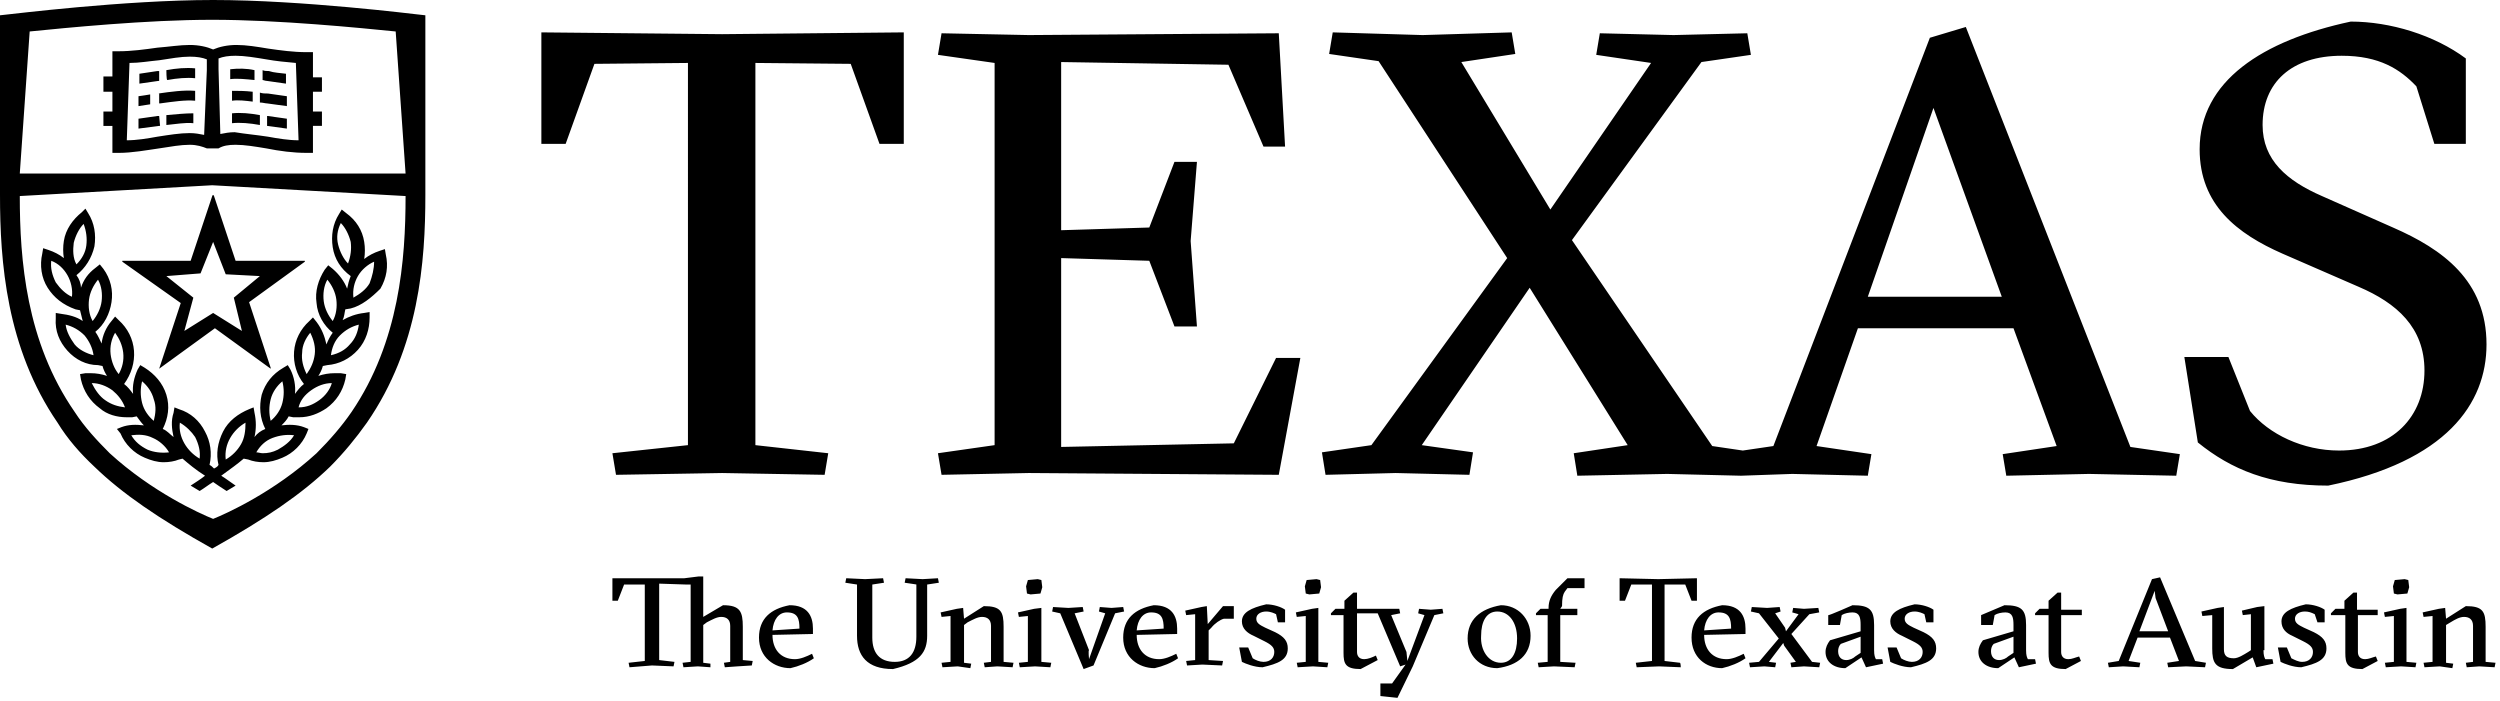 <svg xmlns="http://www.w3.org/2000/svg" xmlns:xlink="http://www.w3.org/1999/xlink" id="Layer_1" x="0" y="0" version="1.1" viewBox="0 0 278 78" xml:space="preserve" style="enable-background:new 0 0 278 78"><title>wordmark-primary-horiz-orange</title><path d="M237.7,70.9l-1,2.6l1.3,0.2l-0.1,0.5l-1.8-0.1l-1.6,0.1l-0.1-0.5l1.2-0.2l3.7-9.1l0.9-0.2l3.9,9.3l1.2,0.2l-0.1,0.5	l-2.1-0.1l-2,0.1l-0.1-0.5l1.3-0.2l-1-2.6L237.7,70.9L237.7,70.9L237.7,70.9z M239.7,66.5l-0.1-0.8l-1.7,4.5h3.2L239.7,66.5	L239.7,66.5z M251.7,72.3c0,0.6,0.1,0.8,0.2,1h0.8l0.1,0.5l-1.9,0.4l-0.4-1.1l-2.2,1.3c-2,0-2.3-0.7-2.3-2.3v-3.7l-1.1,0.1l-0.1-0.5	l1.8-0.4l0.7-0.1v4.7c0,0.7,0.3,1,1.1,1c0.5,0,1.1-0.4,1.6-0.7l0.3-0.2v-4l-0.9,0.1l-0.1-0.5l1.7-0.4l0.8-0.1V72.3L251.7,72.3z M257.4,68.3c-0.4-0.2-0.7-0.3-1.1-0.3c-0.6,0-1.1,0.3-1.1,0.8c0,0.5,0.4,0.7,1,1l1.1,0.5c1,0.5,1.4,1,1.4,1.8	c0,1.3-1.1,1.7-2.8,2.1c-0.9,0-1.9-0.4-2.3-0.6l-0.3-1.6h1l0.5,1.2c0.4,0.2,0.8,0.4,1.2,0.4c0.8,0,1.2-0.5,1.2-1.1	c0-0.5-0.3-0.8-1.1-1.2l-1.2-0.6c-0.7-0.3-1.2-0.8-1.2-1.6c0-1,1-1.5,2.7-1.9c0.8,0,1.7,0.3,2.1,0.6v1.4h-0.8L257.4,68.3L257.4,68.3	z M259.2,68.4v-0.2l0.5-0.5h1v-0.9l1-0.9h0.4v1.9h2.3v0.6h-2.2v4.1c0,0.4,0.2,0.8,0.8,0.8c0.4,0,0.8-0.2,1.2-0.3l0.2,0.5l-1.7,0.9	c-1.7,0-1.9-0.6-1.9-1.8v-4.2L259.2,68.4L259.2,68.4z M267,74.1l-1.7,0.1l-0.1-0.5l1-0.1v-5.1l-1,0.1l-0.1-0.5l1.8-0.4l0.7-0.1v6	l1.1,0.1l-0.1,0.5L267,74.1L267,74.1z M266.3,64.5l1.1-0.1l0.4,0.1l0.1,0.8l-0.2,0.7l-1.1,0.1l-0.4-0.1l-0.1-0.8L266.3,64.5z M271.3,74.1l-1.7,0.1l-0.1-0.5l1-0.1v-5.1l-1,0.1l-0.1-0.5l1.8-0.4l0.7-0.1l0.1,1.2l2.2-1.4c1.9,0,2.2,0.6,2.2,2.3v3.9l1.1,0.1	l-0.1,0.5l-1.7-0.1l-1.4,0.1l-0.1-0.5l0.8-0.1v-4c0-0.7-0.4-1-1-1c-0.5,0-1,0.3-1.5,0.6l-0.5,0.3v4.2l0.8,0.1l-0.1,0.5L271.3,74.1	L271.3,74.1z M222.9,67.3c1.9,0,2.4,0.5,2.4,2.2v2.8c0,0.6,0.1,0.8,0.2,1h0.8l0.1,0.5l-1.9,0.4l-0.5-1.1l-1.8,1.2	c-1.3,0-2.2-0.7-2.2-1.8c0-0.5,0.2-0.9,0.5-1.3l3.4-1v-0.7c0-0.8-0.1-1.4-0.9-1.4c-0.4,0-0.9,0.1-1.2,0.3l-0.2,1.1h-1.3v-1.1	L222.9,67.3L222.9,67.3z M223.9,70.8l-2.2,0.8c-0.2,0.2-0.3,0.5-0.3,0.8c0,0.7,0.4,1,0.9,1c0.4,0,0.8-0.2,1-0.4l0.6-0.4	C223.9,72.6,223.9,70.8,223.9,70.8z M226.3,68.4v-0.2l0.5-0.5h1v-0.9l1-0.9h0.4v1.9h2.3v0.6h-2.3v4.1c0,0.4,0.2,0.8,0.8,0.8	c0.4,0,0.8-0.2,1.2-0.3l0.2,0.5l-1.7,0.9c-1.7,0-1.9-0.6-1.9-1.8v-4.2L226.3,68.4L226.3,68.4z M186.9,74.2l-2.4-0.1l-2.5,0.1	l-0.1-0.5l1.8-0.2V65l-2.3,0l-0.7,1.8h-0.6v-2.5l4.3,0.1l4.3-0.1v2.5h-0.6l-0.7-1.8l-2.3,0v8.5l1.7,0.2	C186.9,73.7,186.9,74.2,186.9,74.2z M189.5,70.6c0,1.6,0.9,2.7,2.5,2.7c0.6,0,1.3-0.3,1.9-0.6l0.2,0.5c-0.7,0.5-1.7,0.9-2.6,1.1	c-1.8,0-3.4-1.2-3.4-3.4c0-2.1,1.3-3.2,3.4-3.6c2,0,2.6,1.2,2.6,2.6v0.6L189.5,70.6L189.5,70.6L189.5,70.6z M192.5,69.9	c0-1.1-0.2-1.8-1.4-1.8c-0.9,0-1.5,0.8-1.6,2L192.5,69.9z M197.5,73.7l-0.1,0.5l-1.2-0.1l-1.6,0.1l-0.1-0.5l1.1-0.1l2.2-2.6	l-2.2-2.8l-0.9-0.2l0.1-0.5l1.7,0.1l1.4-0.1l0.1,0.5l-0.6,0.2l1.1,1.6l0.1,0.4l1.4-1.9l-0.7-0.2l0.1-0.5l1.2,0.1l1.6-0.1l0.1,0.5	l-1.1,0.2l-2,2.2l2.3,3.1l0.9,0.1l-0.1,0.5l-1.7-0.1l-1.4,0.1l-0.1-0.5l0.6-0.1l-1.3-1.8l-0.1-0.3l-1.6,2.1L197.5,73.7z M206,67.3	c1.9,0,2.4,0.5,2.4,2.2v2.8c0,0.6,0.1,0.8,0.2,1h0.7l0.1,0.5l-1.9,0.4l-0.5-1.1l-1.8,1.2c-1.3,0-2.2-0.7-2.2-1.8	c0-0.5,0.2-0.9,0.5-1.3l3.4-1v-0.7c0-0.8-0.1-1.4-0.9-1.4c-0.4,0-0.9,0.1-1.2,0.3l-0.2,1.1h-1.3v-1.1C203.3,68.5,206,67.3,206,67.3z M206.9,70.8l-2.2,0.8c-0.2,0.2-0.3,0.5-0.3,0.8c0,0.7,0.4,1,0.9,1c0.4,0,0.8-0.2,1-0.4l0.6-0.4C206.9,72.6,206.9,70.8,206.9,70.8z M214,68.3c-0.2-0.1-0.6-0.3-1.1-0.3c-0.6,0-1.1,0.3-1.1,0.8c0,0.5,0.4,0.7,1,1l1.1,0.5c1,0.5,1.4,1,1.4,1.8c0,1.3-1.1,1.7-2.8,2.1	c-0.9,0-1.9-0.4-2.3-0.6l-0.3-1.6h1l0.5,1.2c0.3,0.2,0.8,0.4,1.2,0.4c0.8,0,1.2-0.5,1.2-1.1c0-0.5-0.3-0.8-1.1-1.2l-1.2-0.6	c-0.7-0.3-1.3-0.8-1.3-1.6c0-1,1-1.5,2.7-1.9c0.8,0,1.7,0.3,2.1,0.6v1.4h-0.8L214,68.3L214,68.3z M170.2,70.7c0,2.1-1.4,3.3-3.7,3.6	c-2,0-3.3-1.5-3.3-3.3c0-2.1,1.4-3.3,3.7-3.7C168.8,67.3,170.2,68.8,170.2,70.7z M166.9,73.7c1.2,0,1.8-1.1,1.8-2.7	c0-1.8-0.9-3-2.2-3c-1.2,0-1.8,1.1-1.8,2.7C164.6,72.3,165.5,73.7,166.9,73.7z M173.5,67.7h1.9v0.7h-1.9v5.2l1.7,0.1l-0.1,0.5	l-2.3-0.1l-1.7,0.1l-0.1-0.5l1.1-0.1v-5.2h-1.3v-0.2l0.5-0.5h0.9v-0.1c0-0.8,0.3-1.4,0.8-2l1.3-1.3h1.9v1.1h-1.9l-0.3,0.4	c-0.2,0.3-0.3,0.7-0.3,1.6L173.5,67.7L173.5,67.7z M100.6,64.8l0.1-0.5l1.9,0.1l1.7-0.1l0.1,0.5l-1.3,0.2v5.7c0,1.8-0.8,3-3.8,3.7	c-2.9,0-4-1.5-4-3.7V65L94,64.8l0.1-0.5l2.1,0.1l2-0.1l0.1,0.5L97,65v5.9c0,1.7,0.8,2.7,2.5,2.7c1.6,0,2.4-1,2.4-2.8V65	C102,65,100.6,64.8,100.6,64.8z M106.5,74.1l-1.7,0.1l-0.1-0.5l1-0.1v-5.1l-1,0.1l-0.1-0.5l1.8-0.4l0.7-0.1l0.1,1.2l2.2-1.4	c1.9,0,2.2,0.6,2.2,2.3v3.9l1.1,0.1l-0.1,0.5l-1.7-0.1l-1.4,0.1l-0.1-0.5l0.8-0.1v-4c0-0.7-0.4-1-1-1c-0.5,0-1,0.3-1.6,0.6l-0.4,0.3	v4.2l0.8,0.1l-0.1,0.5L106.5,74.1L106.5,74.1z M115.1,74.1l-1.7,0.1l-0.1-0.5l1-0.1v-5.1l-1,0.1l-0.1-0.5l1.8-0.4l0.8-0.1v6l1.1,0.1	l-0.1,0.5C116.8,74.2,115.1,74.1,115.1,74.1z M114.3,64.5l1.1-0.1l0.4,0.1l0.1,0.8l-0.2,0.7l-1.1,0.1l-0.4-0.1l-0.1-0.8L114.3,64.5z M121.1,73.3l1.8-5.1l-0.7-0.2l0.1-0.5l1.3,0.1l1.3-0.1l0.1,0.5l-1,0.2l-2.4,5.8l-1.1,0.4l-2.6-6.2l-0.9-0.2l0.1-0.5l1.7,0.1	l1.6-0.1l0.1,0.5l-1,0.2l1.6,4.1C121,72.3,121.1,73.3,121.1,73.3z M126.4,70.6c0,1.6,0.9,2.7,2.5,2.7c0.6,0,1.3-0.3,1.9-0.6l0.2,0.5	c-0.7,0.5-1.7,0.9-2.6,1.1c-1.8,0-3.5-1.2-3.5-3.4c0-2.1,1.3-3.2,3.4-3.6c2,0,2.6,1.2,2.6,2.6v0.6L126.4,70.6	C126.4,70.6,126.4,70.6,126.4,70.6z M129.4,69.9c0-1.1-0.2-1.8-1.4-1.8c-0.9,0-1.5,0.8-1.6,2L129.4,69.9z M134.3,69.4l1.7-2h1.2v1.4	h-1.1c-0.4,0.1-1,0.5-1.4,1l-0.3,0.3v3.3l1.6,0.1l-0.1,0.5l-2.2-0.1l-1.7,0.1l-0.1-0.5l1-0.1v-5.1l-1,0.1l-0.1-0.5l1.8-0.4l0.6-0.1	L134.3,69.4L134.3,69.4z M141.9,68.3c-0.2-0.1-0.6-0.3-1.1-0.3c-0.6,0-1.1,0.3-1.1,0.8c0,0.5,0.4,0.7,1,1l1.1,0.5	c1,0.5,1.4,1,1.4,1.8c0,1.3-1.1,1.7-2.8,2.1c-0.9,0-1.9-0.4-2.3-0.6l-0.3-1.6h1l0.5,1.2c0.3,0.2,0.8,0.4,1.2,0.4	c0.8,0,1.2-0.5,1.2-1.1c0-0.5-0.3-0.8-1.1-1.2l-1.2-0.6c-0.7-0.3-1.3-0.8-1.3-1.6c0-1,1-1.5,2.7-1.9c0.8,0,1.7,0.3,2.1,0.6v1.4h-0.8	L141.9,68.3L141.9,68.3z M146,74.1l-1.7,0.1l-0.1-0.5l1-0.1v-5.1l-1,0.1l-0.1-0.5l1.8-0.4l0.7-0.1v6l1.1,0.1l-0.1,0.5L146,74.1	L146,74.1z M145.3,64.5l1.1-0.1l0.4,0.1l0.1,0.8l-0.2,0.7l-1.1,0.1l-0.4-0.1l-0.1-0.8L145.3,64.5L145.3,64.5z M153.5,77.4V76h1.3	l1.5-2.1l-0.6,0.2l-2.5-5.9h-2.3v4.3c0,0.4,0.2,0.8,0.8,0.8c0.4,0,0.9-0.2,1.3-0.4l0.2,0.5l-1.9,1c-1.7,0-1.9-0.6-1.9-1.8v-4.2H148	v-0.2l0.5-0.5h1v-0.9l1-0.9h0.4v1.8h4.7l0.1,0.5l-1,0.2l1.7,4.1l0.1,1l1.9-5.1l-0.7-0.2l0.1-0.5l1.3,0.1l1.3-0.1l0.1,0.5l-1,0.2	l-2.4,5.7l-1.7,3.5L153.5,77.4L153.5,77.4L153.5,77.4z M82,74.1l-1.4,0.1l-0.1-0.5l0.7-0.1v-4c0-0.7-0.4-1-1-1c-0.5,0-1,0.3-1.6,0.6	l-0.4,0.3v4.2l0.8,0.1L79,74.2l-1.4-0.1L76,74.2l-0.1-0.5l0.9-0.1V65L76.3,65l-3-0.1v8.5l1.7,0.2l-0.1,0.5l-2.4-0.1L70,74.2	l-0.1-0.5l1.8-0.2V65L69.4,65l-0.7,1.8h-0.6v-2.5l4.3,0l3.7,0l1.6-0.2h0.5v4.5l2.2-1.3c1.9,0,2.2,0.7,2.2,2.4v3.7l1.1,0.1l-0.1,0.5	L82,74.1L82,74.1z M85.9,70.6c0,1.6,0.9,2.7,2.5,2.7c0.6,0,1.3-0.3,1.9-0.6l0.2,0.5c-0.7,0.5-1.7,0.9-2.6,1.1	c-1.8,0-3.5-1.2-3.5-3.4c0-2.1,1.3-3.2,3.4-3.6c2,0,2.6,1.2,2.6,2.6v0.6L85.9,70.6C85.9,70.6,85.9,70.6,85.9,70.6z M88.9,69.9	c0-1.1-0.2-1.8-1.4-1.8c-0.9,0-1.5,0.8-1.6,2L88.9,69.9z M266.1,25.3c5.5,2.4,10.4,5.9,10.4,13c0,6.6-4.5,13-17.6,15.7	c-6.5,0-10.8-1.8-14.5-4.8l-1.5-9.5h4.9l2.4,6c2.1,2.6,5.9,4.4,9.9,4.4c6,0,9.5-3.8,9.5-8.9c0-4.8-3.1-7.5-7.3-9.3l-8.5-3.7	c-5-2.2-9.2-5.4-9.2-11.6c0-7.6,7-12.1,16.8-14.2c4.4,0,9.3,1.5,12.8,4.1V16h-3.5l-2-6.4c-1.8-1.9-4.1-3.4-8.3-3.4	c-5.6,0-8.8,3-8.8,7.7c0,3.9,2.7,6.2,6.6,7.9L266.1,25.3L266.1,25.3z M218.6,3l18.3,46.7l5.5,0.8l-0.4,2.4l-9.7-0.2l-9.2,0.2	l-0.4-2.4l6-0.9l-4.8-13.1h-17.3l-4.6,13.1l6.1,0.9l-0.4,2.4l-8.4-0.2l-5.7,0.2l-8.2-0.2l-10,0.2l-0.4-2.5l6-0.9L170.1,32l-12,17.5	l5.7,0.8l-0.4,2.5l-8.2-0.2l-7.8,0.2l-0.4-2.5l5.5-0.8l15.1-20.8L153.3,6.8l-5.5-0.8l0.4-2.4l10,0.3l9.9-0.3l0.4,2.4l-6,0.9	l9.9,16.4L183.6,7l-6.1-0.9l0.4-2.4l8.2,0.2l8.2-0.2l0.4,2.4l-5.5,0.8l-14.4,19.8l15.6,22.9l3.4,0.5l3.4-0.5l17.4-45.4L218.6,3	L218.6,3z M207.7,33h14.9L215,12L207.7,33L207.7,33z M137.2,49.3l4.7-9.5h2.7l-2.4,13l-27.8-0.2l-9.7,0.2l-0.4-2.4l6.3-0.9V7	l-6.3-0.9l0.4-2.4l9.7,0.2l27.8-0.2l0.7,12.6h-2.4l-3.9-9.1L118,6.9v18.7l9.8-0.3l2.8-7.3h2.5l-0.7,8.8l0.7,9.5h-2.5l-2.8-7.3	l-9.8-0.3v21L137.2,49.3L137.2,49.3z M60.2,3.6l20.1,0.2l20.2-0.2V16h-2.7l-3.2-8.9L84,7v42.5l8.1,0.9l-0.4,2.4l-11.4-0.2l-11.8,0.2	l-0.4-2.4l8.4-0.9V7L66.1,7.1L62.9,16h-2.7L60.2,3.6L60.2,3.6z M47.3,1.7v20c0,7.4-0.7,16.9-6.5,25.3c-1.2,1.7-2.6,3.4-4.1,4.9l0,0	c-3.1,3-7.2,5.8-13.1,9.1c-5.9-3.3-10-6.1-13.1-9.1l0,0c-1.6-1.5-3-3.1-4.1-4.9C0.7,38.7,0,29.1,0,21.7v-20l0.9-0.1	C1.1,1.6,13.8,0,23.7,0c9.9,0,22.6,1.6,22.7,1.6C46.4,1.6,47.3,1.7,47.3,1.7z M39.1,45.8c5.3-7.8,6-16.9,6-24l-21.5-1.2L2.2,21.8	c0,7.1,0.7,16.2,6.1,24c1.1,1.7,2.5,3.2,3.9,4.6c4.7,4.3,10,6.7,11.5,7.3c1.5-0.6,6.8-3,11.5-7.3C36.7,48.9,38,47.4,39.1,45.8	L39.1,45.8z M3.3,3.5L2.2,19.3h42.9L44,3.5c-4-0.4-13-1.3-20.4-1.3C16.3,2.2,7.3,3.1,3.3,3.5L3.3,3.5z M39,34.3l-0.6,0.1	c-0.1,0.4-0.1,0.8-0.3,1.2c0.7-0.4,1.5-0.7,2.4-0.8l0.6-0.1v0.6c0,1.3-0.4,2.6-1.3,3.6c-0.9,1-2.1,1.6-3.4,1.7l-0.5,0.1	c-0.1,0.4-0.3,0.8-0.5,1.1c0.6-0.2,1.2-0.3,1.8-0.3c0.2,0,0.4,0,0.7,0l0.6,0.1l-0.1,0.6c-0.3,1.3-1,2.4-2.1,3.2c-0.9,0.6-1.9,1-3,1	c-0.2,0-0.4,0-0.7,0l-0.5-0.1c-0.2,0.4-0.5,0.7-0.8,1c0.8-0.1,1.7-0.1,2.5,0.2l0.5,0.2l-0.2,0.5c-0.5,1.2-1.5,2.2-2.7,2.7	c-0.7,0.3-1.4,0.5-2.1,0.5c-0.6,0-1.2-0.1-1.7-0.3L27.1,51c-0.7,0.6-1.4,1.1-2.5,1.9c0.5,0.3,1,0.7,1.6,1.1l-1,0.6	c-0.6-0.4-1.1-0.7-1.5-1c-0.5,0.3-1,0.7-1.5,1l-1-0.6c0.6-0.4,1.1-0.7,1.6-1.1c-1.1-0.7-1.8-1.3-2.5-1.9l-0.4,0.1	c-0.5,0.2-1.1,0.3-1.7,0.3c-0.7,0-1.4-0.2-2.1-0.5c-1.2-0.5-2.2-1.5-2.7-2.7L13,47.7l0.5-0.2c0.8-0.3,1.6-0.3,2.5-0.2	c-0.3-0.3-0.5-0.6-0.8-1l-0.5,0.1c-0.2,0-0.4,0-0.6,0c-1.1,0-2.2-0.3-3-1C10,44.6,9.3,43.5,9,42.2l-0.1-0.6l0.6-0.1	c0.2,0,0.4,0,0.6,0c0.6,0,1.2,0.1,1.8,0.3c-0.2-0.3-0.4-0.7-0.5-1.1l-0.5-0.1C9.6,40.6,8.4,40,7.5,39c-0.9-1-1.4-2.2-1.3-3.6v-0.6	l0.6,0.1c0.8,0.1,1.7,0.3,2.4,0.8c-0.1-0.4-0.2-0.8-0.3-1.2l-0.5-0.1C7,33.9,6,33.1,5.3,32c-0.7-1.1-0.9-2.5-0.6-3.8l0.1-0.6	l0.6,0.2c0.6,0.2,1.2,0.5,1.7,0.9c-0.1-0.6-0.1-1.3,0-1.9c0.2-1.3,1-2.4,2-3.2l0.4-0.4l0.3,0.5c0.7,1.1,0.9,2.4,0.7,3.7	c-0.3,1.3-1,2.4-2,3.2C8.8,31,9,31.5,9,32c0.3-0.9,0.8-1.6,1.6-2.2l0.5-0.4l0.4,0.5c0.8,1.1,1.1,2.4,0.9,3.7	c-0.2,1.3-0.8,2.5-1.8,3.3l0,0c0.3,0.4,0.5,0.9,0.7,1.3c0.1-0.9,0.5-1.8,1.1-2.5l0.4-0.5l0.4,0.4c1,0.9,1.6,2.1,1.7,3.4	c0.1,1.3-0.3,2.6-1.1,3.7l0,0c0.4,0.3,0.7,0.7,1,1.1c-0.1-0.9,0.1-1.8,0.5-2.7l0.3-0.5l0.5,0.3c1.1,0.7,2,1.7,2.4,3	c0.4,1.3,0.2,2.6-0.4,3.8l0,0c0.5,0.2,0.8,0.6,1.2,0.9c-0.2-0.9-0.3-1.8,0-2.7l0.1-0.6l0.5,0.2c1.3,0.4,2.3,1.3,2.9,2.5	c0.6,1.1,0.8,2.4,0.5,3.7c0.2,0.1,0.3,0.2,0.5,0.4c0.2-0.1,0.4-0.2,0.5-0.4c-0.3-1.2-0.1-2.5,0.5-3.7c0.6-1.2,1.7-2,2.9-2.5l0.5-0.2	l0.1,0.6c0.2,0.9,0.2,1.8,0,2.7c0.3-0.4,0.7-0.7,1.2-0.9v0c-0.6-1.2-0.7-2.5-0.4-3.8c0.4-1.3,1.2-2.3,2.4-3l0.5-0.3l0.3,0.5	c0.4,0.8,0.6,1.8,0.5,2.7c0.3-0.4,0.6-0.8,1-1.1l0,0c-0.8-1-1.2-2.3-1.1-3.6c0.1-1.3,0.7-2.5,1.7-3.4l0.4-0.4l0.4,0.5	c0.6,0.8,0.9,1.6,1.1,2.5c0.2-0.5,0.4-0.9,0.7-1.3l0,0c-1-0.8-1.7-2-1.8-3.3c-0.2-1.3,0.2-2.6,0.9-3.7l0.4-0.5l0.5,0.4	c0.7,0.6,1.3,1.4,1.6,2.2c0.1-0.5,0.2-0.9,0.4-1.4c-1.1-0.8-1.8-1.9-2-3.2c-0.2-1.3,0-2.6,0.7-3.7l0.3-0.5l0.5,0.4	c1.1,0.8,1.8,1.9,2,3.2c0.1,0.6,0.1,1.3,0,1.9c0.5-0.4,1.1-0.7,1.7-0.9l0.6-0.2l0.1,0.6c0.3,1.3,0.1,2.6-0.6,3.8	C41.3,33.1,40.2,34,39,34.3L39,34.3z M38.9,38.3c0.6-0.6,0.9-1.4,1-2.2c-0.8,0.2-1.5,0.6-2.1,1.2c-0.6,0.6-0.9,1.4-1,2.2	C37.7,39.3,38.4,38.9,38.9,38.3L38.9,38.3z M36,33.5c0.1,0.8,0.5,1.6,1,2.2c0.4-0.7,0.5-1.6,0.4-2.4c-0.1-0.8-0.5-1.6-1-2.2	C36,31.8,35.9,32.7,36,33.5L36,33.5z M37.6,27.2c0.2,0.8,0.6,1.6,1.1,2.1c0.3-0.8,0.4-1.6,0.3-2.4c-0.2-0.8-0.6-1.6-1.1-2.1	C37.5,25.6,37.4,26.4,37.6,27.2z M41.6,29.1c-0.7,0.3-1.4,0.9-1.8,1.6c-0.4,0.7-0.6,1.5-0.5,2.4c0.7-0.4,1.4-0.9,1.8-1.6	C41.4,30.7,41.6,29.9,41.6,29.1z M35.5,44.5c0.7-0.5,1.2-1.2,1.4-1.9c-0.8,0-1.6,0.3-2.3,0.8c-0.7,0.5-1.2,1.1-1.4,1.9	C34.1,45.3,34.8,45,35.5,44.5L35.5,44.5z M33.6,39.2c-0.1,0.8,0.1,1.6,0.5,2.4c0.5-0.7,0.8-1.4,0.9-2.2c0.1-0.8-0.1-1.6-0.5-2.4	C34,37.6,33.6,38.4,33.6,39.2z M31.4,44.8c0.2-0.8,0.2-1.6,0-2.4c-0.6,0.5-1.1,1.2-1.3,2c-0.2,0.8-0.2,1.6,0,2.4	C30.7,46.3,31.2,45.6,31.4,44.8z M32.7,48.4c-0.8-0.1-1.6,0-2.4,0.3c-0.8,0.3-1.4,0.9-1.8,1.6c0.2,0,0.5,0.1,0.7,0.1	c0.6,0,1.1-0.1,1.7-0.4C31.6,49.6,32.3,49.1,32.7,48.4z M25.6,48.7c-0.4,0.7-0.6,1.5-0.5,2.4c0.7-0.4,1.3-1,1.7-1.7	c0.4-0.7,0.5-1.5,0.5-2.4C26.6,47.4,26,48,25.6,48.7z M16.4,50c0.7,0.3,1.6,0.4,2.4,0.3c-0.4-0.7-1.1-1.3-1.8-1.6	c-0.8-0.4-1.6-0.4-2.4-0.3C15,49.1,15.6,49.6,16.4,50L16.4,50z M15.8,44.8c0.2,0.8,0.7,1.5,1.3,2c0.2-0.8,0.3-1.6,0-2.4	c-0.2-0.8-0.7-1.5-1.3-2C15.6,43.2,15.6,44,15.8,44.8z M20,47c-0.1,0.8,0.1,1.6,0.5,2.3c0.4,0.7,1,1.3,1.7,1.7	c0.1-0.8-0.1-1.6-0.5-2.4C21.3,48,20.7,47.4,20,47z M11.7,44.5c0.7,0.5,1.4,0.7,2.2,0.8c-0.3-0.8-0.8-1.4-1.4-1.9	c-0.7-0.5-1.5-0.8-2.3-0.8C10.6,43.4,11.1,44.1,11.7,44.5z M12.8,37c-0.4,0.7-0.6,1.5-0.5,2.4c0.1,0.8,0.4,1.6,0.9,2.2	c0.4-0.7,0.6-1.5,0.5-2.4C13.6,38.4,13.3,37.7,12.8,37z M8.3,38.3c0.5,0.6,1.3,1,2.1,1.2c-0.1-0.8-0.5-1.6-1-2.2	c-0.6-0.6-1.3-1-2.1-1.2C7.4,36.9,7.8,37.6,8.3,38.3z M8,33c0.1-0.8-0.1-1.7-0.5-2.4c-0.4-0.7-1-1.3-1.8-1.6	c-0.1,0.8,0.1,1.6,0.5,2.4C6.7,32.1,7.3,32.7,8,33z M8.2,27c-0.1,0.8-0.1,1.7,0.3,2.4c0.6-0.6,1-1.3,1.1-2.1c0.1-0.8,0-1.6-0.3-2.4	C8.8,25.4,8.4,26.2,8.2,27z M9.9,33.3c-0.1,0.8,0,1.7,0.4,2.4c0.5-0.6,0.9-1.4,1-2.2c0.1-0.8,0-1.7-0.4-2.4	C10.4,31.7,10,32.5,9.9,33.3z M13.6,29.1C13.6,29.1,13.6,29.1,13.6,29.1c0-0.1,0-0.1,0-0.1h7.6l2.4-7.2c0,0,0-0.1,0.1-0.1	c0,0,0.1,0,0.1,0.1l2.4,7.2h7.6c0,0,0.1,0,0.1,0c0,0.1,0,0.1,0,0.1l-6.2,4.5l2.4,7.3c0,0,0,0,0,0.1h0l-6.2-4.5l-6.2,4.5h0	c0,0,0,0,0,0l2.4-7.3L13.6,29.1L13.6,29.1z M22.3,30.4l-3.8,0.3l3,2.4l-1,3.7l3.2-2l3.2,2l-0.9-3.7l2.9-2.4l-3.8-0.2l-1.4-3.6	L22.3,30.4z M35.8,10.2L35.8,10.2l-1,0v2.2h1V14h-1v3h-0.7c-1.5,0-3-0.2-4.5-0.5c-1.2-0.2-2.4-0.4-3.4-0.4c-0.8,0-1.4,0.1-1.9,0.4	H23c-0.5-0.2-1.1-0.4-1.9-0.4c-1,0-2.1,0.2-3.4,0.4c-1.4,0.2-3,0.5-4.5,0.5h-0.7v-3h-1v-1.6h1v-2.2h-1V8.5h1V5.7h0.7	c1.4,0,2.9-0.2,4.3-0.4C18.8,5.2,20,5,21.1,5c1,0,1.9,0.2,2.6,0.5C24.4,5.2,25.3,5,26.3,5c1.1,0,2.3,0.2,3.5,0.4	c1.4,0.2,2.8,0.4,4.3,0.4h0.7v2.8h1C35.8,8.6,35.8,10.2,35.8,10.2z M17.5,15.2c1.3-0.2,2.5-0.4,3.6-0.4c0.6,0,1.1,0.1,1.6,0.2	L23,7.8V6.6c-0.5-0.2-1.1-0.3-1.9-0.3c-1,0-2.1,0.2-3.4,0.4C16.6,6.8,15.5,7,14.4,7l-0.3,8.6C15.2,15.6,16.4,15.4,17.5,15.2z M29.8,15.2c1.1,0.2,2.3,0.4,3.4,0.4L32.9,7c-1.1-0.1-2.2-0.2-3.3-0.4c-1.2-0.2-2.4-0.4-3.4-0.4c-0.8,0-1.4,0.1-1.9,0.3v1.2l0.2,7.2	c0.5-0.1,1-0.2,1.6-0.2C27.3,14.9,28.5,15,29.8,15.2L29.8,15.2z M16.7,10.5L16.7,10.5l0,1.1l-1.3,0.2l0-1.1	C15.5,10.7,16.7,10.5,16.7,10.5z M18.5,7.8c1.1-0.2,2.2-0.3,3.2-0.2l0,1.1c-0.9-0.1-2,0-3.1,0.2C18.5,8.9,18.5,7.8,18.5,7.8z M17.7,12.9L17.7,12.9l0.1,1.1h-0.1c-0.8,0.1-1.5,0.2-2.3,0.3l0-1.1c0.7-0.1,1.4-0.2,2.1-0.3C17.6,12.9,17.6,12.9,17.7,12.9z M18.5,12.8c1.1-0.1,2.1-0.2,3-0.2l0,1.1c-0.9-0.1-1.9,0.1-3,0.2V12.8z M17.6,10.4c1.4-0.2,2.8-0.4,4.1-0.3l0,1.1	c-1.1-0.1-2.4,0.1-3.9,0.3c-0.1,0-0.1,0-0.1,0V10.4z M28.3,7.8v1.1c-1-0.1-1.9-0.2-2.7-0.1l0-1.1C26.5,7.6,27.4,7.6,28.3,7.8z M31.8,8.2l0,1.1c-0.7-0.1-1.4-0.2-2.1-0.3c-0.2,0-0.4-0.1-0.5-0.1V7.8c0.2,0.1,0.5,0.1,0.7,0.1C30.5,8.1,31.1,8.1,31.8,8.2z M28.1,10.2v1.1c-0.8-0.1-1.6-0.2-2.3-0.1l0-1.1C26.5,10.1,27.2,10.1,28.1,10.2z M31.9,10.7l0,1.1c-0.8-0.1-1.5-0.2-2.2-0.3	c-0.2,0-0.5-0.1-0.8-0.1v-1.1c0.3,0.1,0.6,0.1,0.9,0.1C30.5,10.5,31.2,10.6,31.9,10.7L31.9,10.7z M29.7,14L29.7,14l0-1.1	c0.1,0,0.1,0,0.1,0c0.7,0.1,1.4,0.2,2.1,0.3l0,1.1C31.2,14.2,30.5,14.1,29.7,14z M28.9,12.8v1.1c-1.1-0.2-2.2-0.3-3.1-0.2l0-1.1	C26.8,12.5,27.8,12.6,28.9,12.8z M17.7,7.9V9h-0.1c-0.7,0.1-1.4,0.2-2.1,0.3l0-1.1c0.7-0.1,1.3-0.2,2-0.3	C17.6,7.9,17.6,7.9,17.7,7.9z"/></svg>